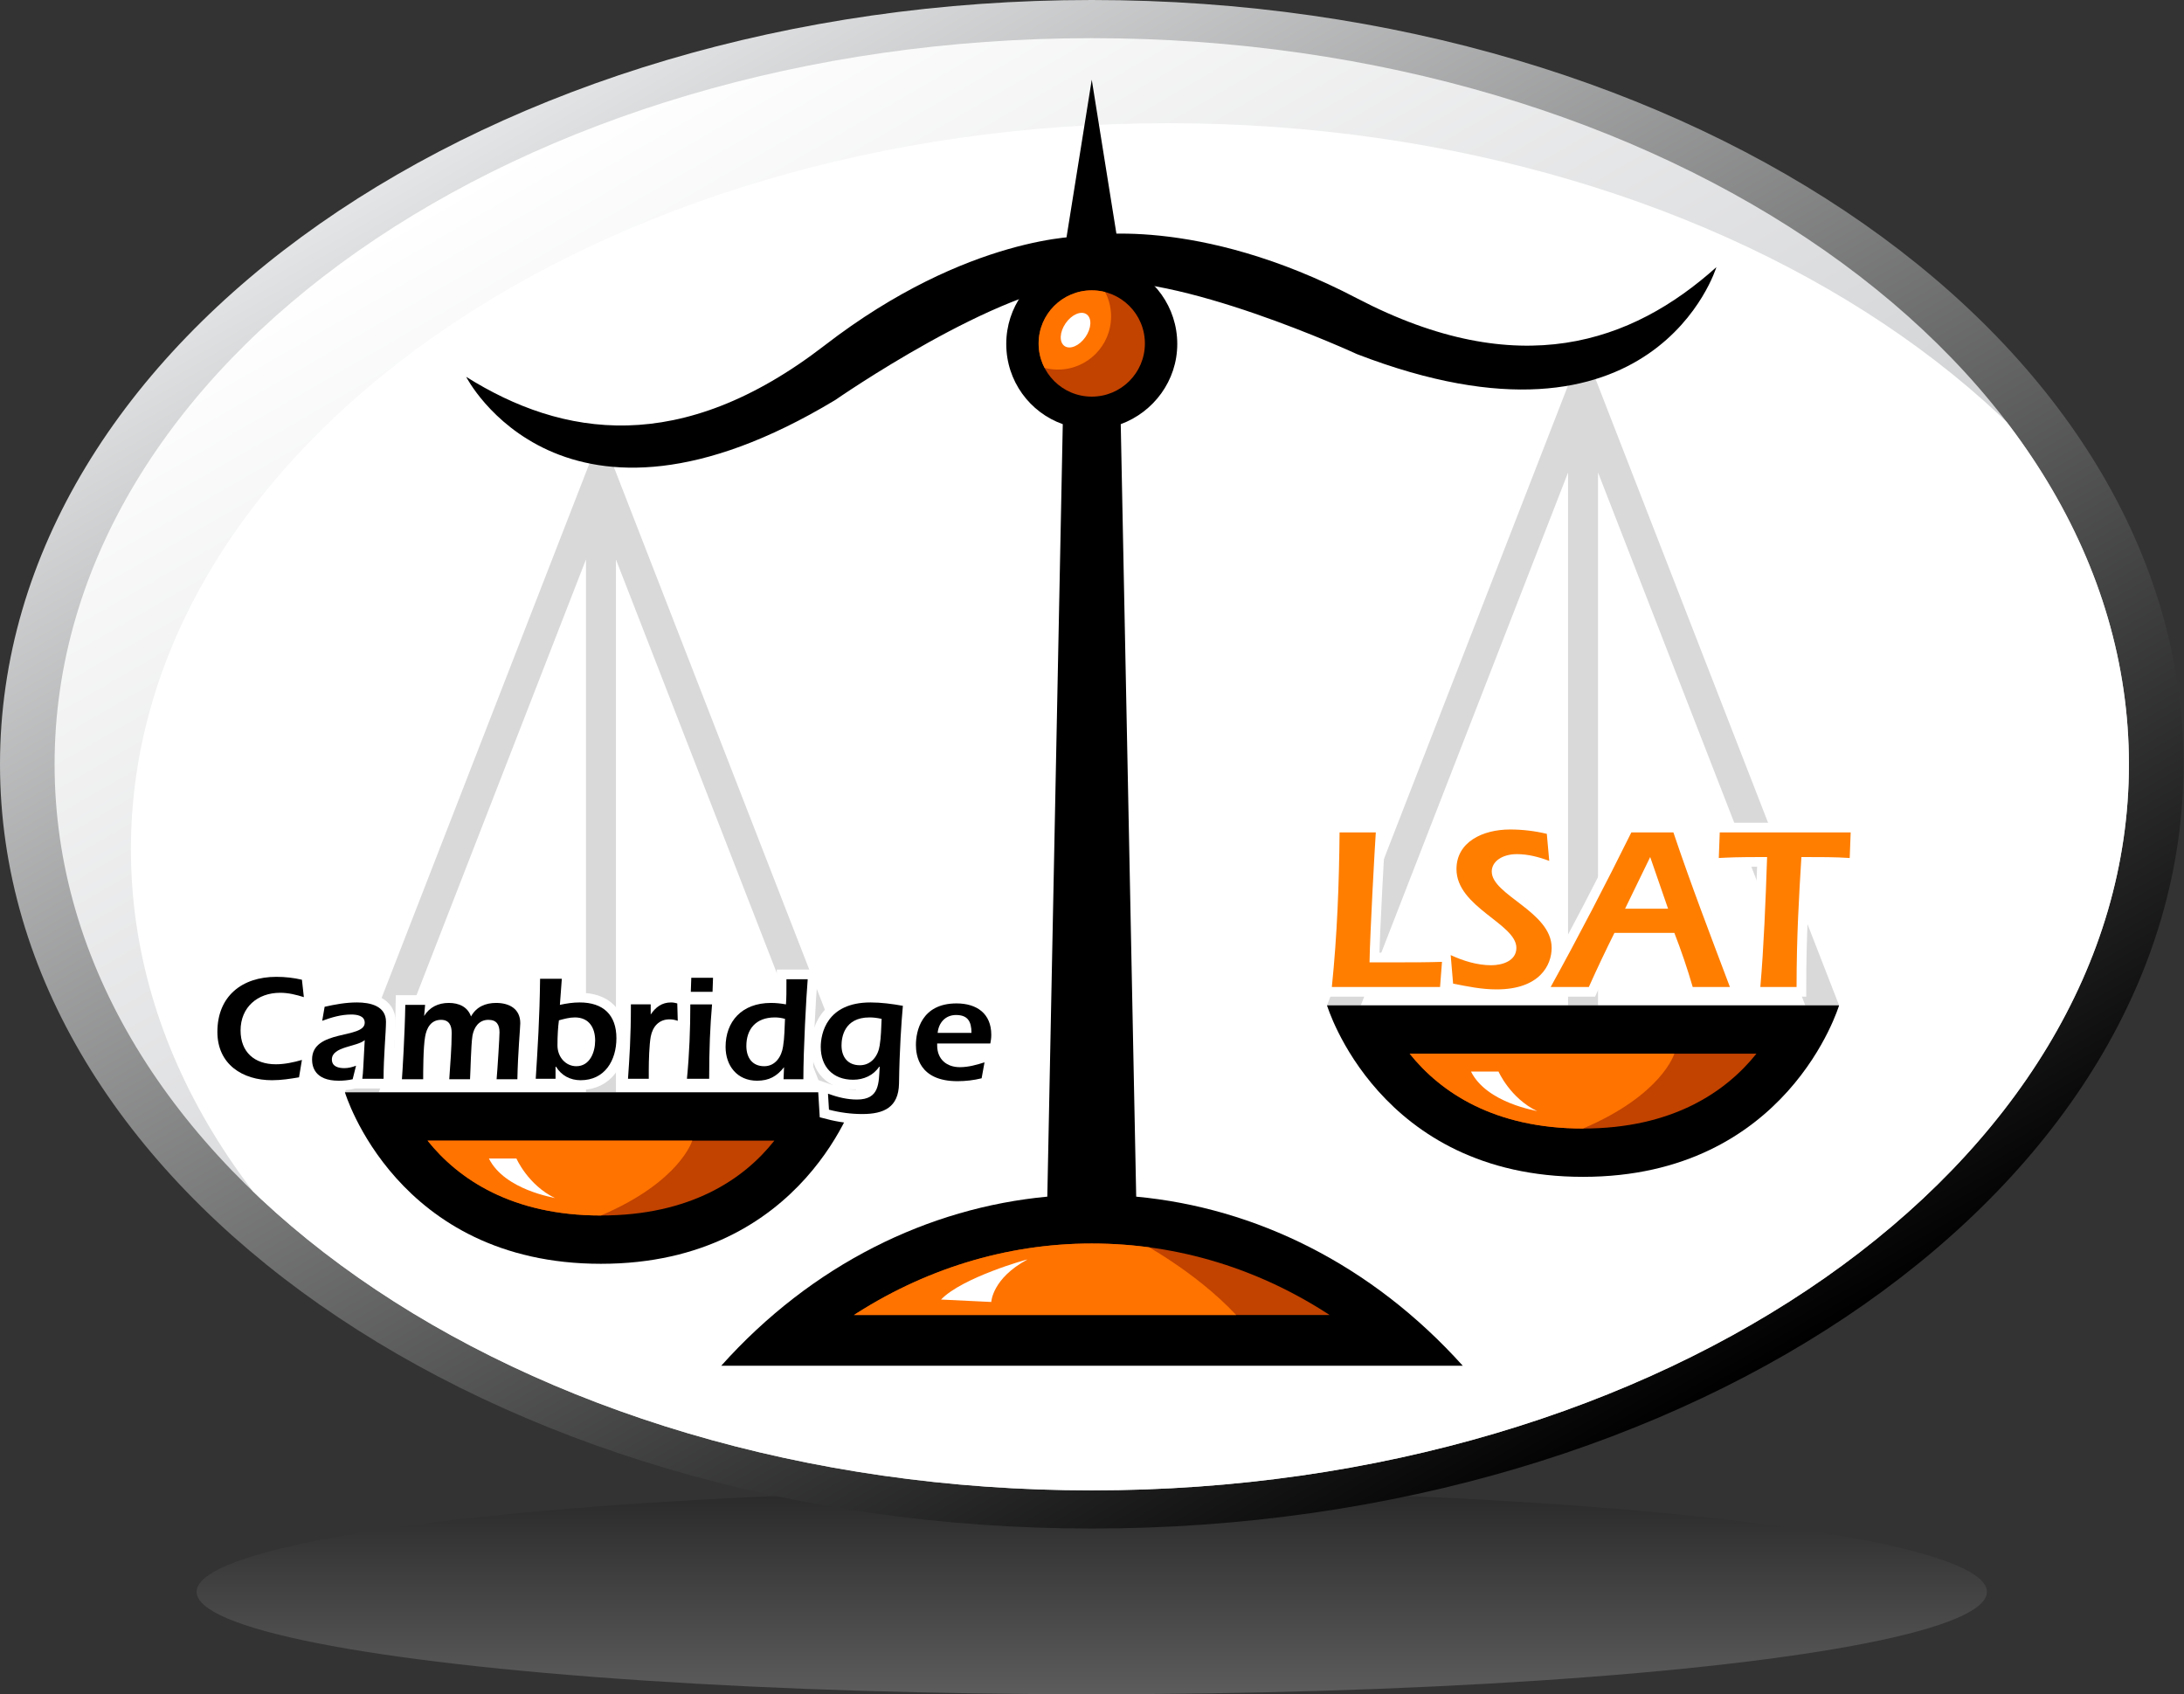 <?xml version="1.0" encoding="utf-8"?>
<!-- Generator: Adobe Illustrator 17.1.0, SVG Export Plug-In . SVG Version: 6.00 Build 0)  -->
<!DOCTYPE svg PUBLIC "-//W3C//DTD SVG 1.1//EN" "http://www.w3.org/Graphics/SVG/1.1/DTD/svg11.dtd">
<svg version="1.1" id="Layer_1" xmlns="http://www.w3.org/2000/svg" xmlns:xlink="http://www.w3.org/1999/xlink" x="0px" y="0px"
	 viewBox="0 0 452.1 350.7" enable-background="new 0 0 452.1 350.7" xml:space="preserve">
<rect x="0" y="0" width="452.1" height="350.7" fill="#333333" stroke="none"/>
<linearGradient id="SVGID_1_" gradientUnits="userSpaceOnUse" x1="226.037" y1="350.703" x2="226.037" y2="308.234">
	<stop  offset="0" style="stop-color:#FFFFFF"/>
	<stop  offset="1" style="stop-color:#000000"/>
</linearGradient>
<ellipse opacity="0.2" fill-rule="evenodd" clip-rule="evenodd" fill="url(#SVGID_1_)" cx="226" cy="329.5" rx="185.3" ry="21.2"/>
<linearGradient id="SVGID_2_" gradientUnits="userSpaceOnUse" x1="137.224" y1="4.396" x2="314.853" y2="312.058">
	<stop  offset="0" style="stop-color:#E4E5E6"/>
	<stop  offset="1" style="stop-color:#000000"/>
</linearGradient>
<path fill-rule="evenodd" clip-rule="evenodd" fill="url(#SVGID_2_)" d="M226,0c124.8,0,226,70.8,226,158.2
	c0,87.4-101.2,158.2-226,158.2c-124.8,0-226-70.8-226-158.2C0,70.8,101.2,0,226,0"/>
<linearGradient id="SVGID_3_" gradientUnits="userSpaceOnUse" x1="141.664" y1="12.088" x2="310.411" y2="304.366">
	<stop  offset="0" style="stop-color:#FFFFFF"/>
	<stop  offset="1" style="stop-color:#B3B5B8"/>
</linearGradient>
<path fill-rule="evenodd" clip-rule="evenodd" fill="url(#SVGID_3_)" d="M226,7.9c118.6,0,214.7,67.3,214.7,150.3
	S344.6,308.5,226,308.5c-118.6,0-214.7-67.3-214.7-150.3S107.4,7.9,226,7.9"/>
<g>
	<defs>
		<path id="SVGID_4_" d="M226,7.9c118.6,0,214.7,67.3,214.7,150.3S344.6,308.5,226,308.5c-118.6,0-214.7-67.3-214.7-150.3
			S107.4,7.9,226,7.9"/>
	</defs>
	<clipPath id="SVGID_5_">
		<use xlink:href="#SVGID_4_"  overflow="visible"/>
	</clipPath>
	<path clip-path="url(#SVGID_5_)" fill-rule="evenodd" clip-rule="evenodd" fill="#FFFFFF" d="M241.8,25.5
		c118.6,0,214.7,67.3,214.7,150.3c0,83-96.1,150.3-214.7,150.3c-118.6,0-214.7-67.3-214.7-150.3C27.1,92.8,123.3,25.5,241.8,25.5"/>
</g>
<polygon fill-rule="evenodd" clip-rule="evenodd" fill="#D9D9D9" points="177.4,226.1 124.4,89.8 71.4,226.1 78.4,226.1 
	121.3,115.8 121.3,226.1 127.5,226.1 127.5,115.8 170.4,226.1 "/>
<polygon fill-rule="evenodd" clip-rule="evenodd" fill="#D9D9D9" points="380.7,208.1 327.7,71.8 274.7,208.1 281.7,208.1 
	324.6,97.8 324.6,208.1 330.8,208.1 330.8,97.8 373.7,208.1 "/>
<path fill-rule="evenodd" clip-rule="evenodd" d="M281,61.8c-33.4-17.5-56.7-12.9-56.7-12.9s-23.8-0.4-53.6,22.6
	c-29.8,23-54.3,19-74.2,6.5c0,0,19.8,38.9,76.4,4.8c0,0,34.1-23.7,52.3-24.3c18-2.6,55.7,14.8,55.7,14.8c61.7,23.8,74.4-18,74.4-18
	C337.8,71,314.4,79.2,281,61.8z"/>
<path d="M124.4,226.1h-53c0,0,10.6,35.5,53,35.5c42.4,0,53-35.5,53-35.5H124.4z"/>
<path d="M235.2,247.7L232,87.8c6.8-2.5,11.7-9,11.7-16.6c0-7.6-4.8-14.1-11.6-16.6L226,16.5l-6.1,38.1c-6.8,2.5-11.6,9-11.6,16.6
	c0,7.7,4.9,14.2,11.7,16.6l-3.2,159.9c-24.6,2.3-48.7,14-67.5,35h153.5C283.9,261.7,259.9,250,235.2,247.7z"/>
<path d="M327.7,208.1h-53c0,0,10.6,35.5,53,35.5s53-35.5,53-35.5H327.7z"/>
<circle fill="#C24200" cx="226" cy="71.1" r="11"/>
<polyline fill="none" points="221.7,69 219,65.5 226,71.1 "/>
<g>
	<defs>
		<circle id="SVGID_6_" cx="226" cy="71.1" r="11"/>
	</defs>
	<clipPath id="SVGID_7_">
		<use xlink:href="#SVGID_6_"  overflow="visible"/>
	</clipPath>
	<circle clip-path="url(#SVGID_7_)" fill="#FF7300" cx="219" cy="65.5" r="11"/>
	
		<ellipse transform="matrix(-0.822 -0.569 0.569 -0.822 366.676 251.084)" clip-path="url(#SVGID_7_)" fill="#FFFFFF" cx="222.5" cy="68.3" rx="2.5" ry="4"/>
</g>
<g>
	<g>
		<path d="M62.9,206.4c-1.6-0.5-3.2-0.9-4.9-0.9c-4.7,0-8.2,3-8.2,7.8c0,4.5,2.9,7,7.3,7c1.8,0,3.7-0.4,5.4-0.9l-0.6,3.6
			c-1.8,0.3-3.6,0.6-5.6,0.6c-6.1,0-11.3-3.3-11.3-10c0-7.4,5.1-11.4,12.2-11.4c1.8,0,3.6,0.2,5.3,0.6L62.9,206.4z"/>
		<path d="M73,223.4c-0.9,0.2-1.9,0.3-2.9,0.3c-5,0-5.5-3-5.5-4.4c0-6.3,10.9-4.2,10.9-7.6c0-1.5-1.7-1.7-2.8-1.7
			c-2.1,0-4.1,0.6-6,1.3l0.5-2.9c2.2-0.5,4.4-0.9,6.7-0.9c2.7,0,6,0.7,6,4c0,2.2-0.5,7.1-0.5,11.8H75c0.2-1.4,0.2-2.8,0.5-8
			c-1.6,1.4-6.8,1.3-6.8,4c0,1.5,1.4,1.8,2.6,1.8c0.8,0,1.6-0.2,2.4-0.5L73,223.4z"/>
		<path d="M87.8,210.3L87.8,210.3c1.1-1.8,2.9-2.7,5.1-2.7c2.1,0,3.9,0.8,4.6,2.8c1.1-2,3-2.8,5.2-2.8c2.7,0,5,1.2,5,4.2
			c0,0.9-0.5,6.2-0.6,11.6h-4.3c0.2-2.3,0.6-8.7,0.6-9.7c0-1.6-0.6-2.6-2.3-2.6c-2,0-3,1.6-3.3,3.3c-0.3,1.9-0.4,7.4-0.5,9h-4.3
			c0.2-3.2,0.5-6.4,0.5-9.6c0-1.5-0.5-2.7-2.2-2.7c-2.1,0-3,1.7-3.3,3.5c-0.4,2.2-0.4,7.4-0.4,8.8h-4.4c0.1-1.3,0.6-9.3,0.7-15.4
			h4.1L87.8,210.3z"/>
		<path d="M115,223.3h-4.1c0.4-6.4,0.8-12.4,0.9-20.7h4.5l-0.4,5.4c1.4-0.3,2.7-0.5,4.1-0.5c4.9,0,7.6,2.6,7.6,7.4
			c0,4.6-2.4,8.7-7.4,8.7c-2.2,0-4-1-5.1-2.8H115V223.3z M115.7,211.2c-0.2,1.5-0.3,3.2-0.3,5.2c0,2.4,1.7,4.3,3.9,4.3
			c2.8,0,3.9-2.9,3.9-5.3c0-2.7-1.3-4.8-4.2-4.8C117.9,210.6,116.8,210.9,115.7,211.2z"/>
		<path d="M134.7,210L134.7,210c1-1.5,2.3-2.5,4.2-2.5c0.5,0,0.9,0.1,1.3,0.2l0.1,3.6c-0.6-0.2-1.1-0.3-1.7-0.3
			c-2.2,0-3.5,1.5-3.9,3.6c-0.3,1.7-0.4,5-0.4,6.8v1.9h-4.3c0.3-4.4,0.6-8.5,0.6-15.4h4.1L134.7,210z"/>
		<path d="M147.4,207.9c-0.4,4.6-0.6,9.2-0.6,15.4h-4.6c0.5-5.1,0.7-10.3,0.7-15.4H147.4z M143,205.3l0.1-2.9h4.5l-0.1,2.9H143z"/>
		<path d="M162.3,220.9L162.3,220.9c-1.5,1.9-3.1,2.8-5.6,2.8c-4.1,0-6.5-3.1-6.5-7c0-5.2,3.3-9.1,9.4-9.1c1,0,2,0.1,3.1,0.3
			c0.1-1.4,0.1-2.5,0.1-5.2h4.4c-0.3,3.6-0.9,14.5-0.9,20.7h-4.1L162.3,220.9z M160.4,210.6c-4,0-5.9,2.5-5.9,5.9
			c0,2.4,1.2,4.2,3.7,4.2c2.3,0,3.6-2,3.9-4.1c0.3-1.8,0.3-3.8,0.4-5.7C161.8,210.7,161.1,210.6,160.4,210.6z"/>
		<path d="M171.4,226.4c2,0.7,3.9,1.2,6,1.2c4.7,0,4.5-3.4,4.7-6.8h-0.1c-1.2,1.8-3.2,2.7-5.4,2.7c-4.2,0-6.7-2.7-6.7-6.8
			c0-2.7,1.2-9.2,10.3-9.2c2.2,0,4.5,0.3,6.7,0.7c-0.3,3.3-0.7,9-0.8,16.1c-0.1,4.9-3.1,6.3-7.6,6.3c-2.3,0-4.6-0.3-6.9-0.9
			L171.4,226.4z M180,210.6c-5.3,0-5.8,4.2-5.8,5.8c0,2.4,1.3,4.1,3.8,4.1c2.4,0,3.8-2,4.1-4.1c0.3-1.8,0.3-3.6,0.4-5.5
			C181.6,210.7,180.8,210.6,180,210.6z"/>
		<path d="M194,215.9v0.5c0,2.9,2,4.5,4.7,4.5c1.8,0,3.5-0.5,5.1-1l-0.6,3.3c-1.6,0.4-3.3,0.6-5,0.6c-8,0-8.6-5.4-8.6-7.5
			c0-2.8,1.1-8.6,8.4-8.6c4.2,0,7.2,2.1,7.2,6.5c0,0.7-0.1,1.3-0.2,1.8H194z M201.1,213.8c0-2.4-0.8-3.7-3.2-3.7
			c-2.2,0-3.6,1.6-3.8,3.7H201.1z"/>
	</g>
	<g>
		<path fill="none" stroke="#FFFFFF" stroke-width="4" d="M62.9,206.4c-1.6-0.5-3.2-0.9-4.9-0.9c-4.7,0-8.2,3-8.2,7.8
			c0,4.5,2.9,7,7.3,7c1.8,0,3.7-0.4,5.4-0.9l-0.6,3.6c-1.8,0.3-3.6,0.6-5.6,0.6c-6.1,0-11.3-3.3-11.3-10c0-7.4,5.1-11.4,12.2-11.4
			c1.8,0,3.6,0.2,5.3,0.6L62.9,206.4z"/>
		<path fill="none" stroke="#FFFFFF" stroke-width="4" d="M73,223.4c-0.9,0.2-1.9,0.3-2.9,0.3c-5,0-5.5-3-5.5-4.4
			c0-6.3,10.9-4.2,10.9-7.6c0-1.5-1.7-1.7-2.8-1.7c-2.1,0-4.1,0.6-6,1.3l0.5-2.9c2.2-0.5,4.4-0.9,6.7-0.9c2.7,0,6,0.7,6,4
			c0,2.2-0.5,7.1-0.5,11.8H75c0.2-1.4,0.2-2.8,0.5-8c-1.6,1.4-6.8,1.3-6.8,4c0,1.5,1.4,1.8,2.6,1.8c0.8,0,1.6-0.2,2.4-0.5L73,223.4z
			"/>
		<path fill="none" stroke="#FFFFFF" stroke-width="4" d="M87.8,210.3L87.8,210.3c1.1-1.8,2.9-2.7,5.1-2.7c2.1,0,3.9,0.8,4.6,2.8
			c1.1-2,3-2.8,5.2-2.8c2.7,0,5,1.2,5,4.2c0,0.9-0.5,6.2-0.6,11.6h-4.3c0.2-2.3,0.6-8.7,0.6-9.7c0-1.6-0.6-2.6-2.3-2.6
			c-2,0-3,1.6-3.3,3.3c-0.3,1.9-0.4,7.4-0.5,9h-4.3c0.2-3.2,0.5-6.4,0.5-9.6c0-1.5-0.5-2.7-2.2-2.7c-2.1,0-3,1.7-3.3,3.5
			c-0.4,2.2-0.4,7.4-0.4,8.8h-4.4c0.1-1.3,0.6-9.3,0.7-15.4h4.1L87.8,210.3z"/>
		<path fill="none" stroke="#FFFFFF" stroke-width="4" d="M115,223.3h-4.1c0.4-6.4,0.8-12.4,0.9-20.7h4.5l-0.4,5.4
			c1.4-0.3,2.7-0.5,4.1-0.5c4.9,0,7.6,2.6,7.6,7.4c0,4.6-2.4,8.7-7.4,8.7c-2.2,0-4-1-5.1-2.8H115V223.3z M115.7,211.2
			c-0.2,1.5-0.3,3.2-0.3,5.2c0,2.4,1.7,4.3,3.9,4.3c2.8,0,3.9-2.9,3.9-5.3c0-2.7-1.3-4.8-4.2-4.8
			C117.9,210.6,116.8,210.9,115.7,211.2z"/>
		<path fill="none" stroke="#FFFFFF" stroke-width="4" d="M134.7,210L134.7,210c1-1.5,2.3-2.5,4.2-2.5c0.5,0,0.9,0.1,1.3,0.2
			l0.1,3.6c-0.6-0.2-1.1-0.3-1.7-0.3c-2.2,0-3.5,1.5-3.9,3.6c-0.3,1.7-0.4,5-0.4,6.8v1.9h-4.3c0.3-4.4,0.6-8.5,0.6-15.4h4.1
			L134.7,210z"/>
		<path fill="none" stroke="#FFFFFF" stroke-width="4" d="M147.4,207.9c-0.4,4.6-0.6,9.2-0.6,15.4h-4.6c0.5-5.1,0.7-10.3,0.7-15.4
			H147.4z M143,205.3l0.1-2.9h4.5l-0.1,2.9H143z"/>
		<path fill="none" stroke="#FFFFFF" stroke-width="4" d="M162.3,220.9L162.3,220.9c-1.5,1.9-3.1,2.8-5.6,2.8c-4.1,0-6.5-3.1-6.5-7
			c0-5.2,3.3-9.1,9.4-9.1c1,0,2,0.1,3.1,0.3c0.1-1.4,0.1-2.5,0.1-5.2h4.4c-0.3,3.6-0.9,14.5-0.9,20.7h-4.1L162.3,220.9z
			 M160.4,210.6c-4,0-5.9,2.5-5.9,5.9c0,2.4,1.2,4.2,3.7,4.2c2.3,0,3.6-2,3.9-4.1c0.3-1.8,0.3-3.8,0.4-5.7
			C161.8,210.7,161.1,210.6,160.4,210.6z"/>
		<path fill="none" stroke="#FFFFFF" stroke-width="4" d="M171.4,226.4c2,0.7,3.9,1.2,6,1.2c4.7,0,4.5-3.4,4.7-6.8h-0.1
			c-1.2,1.8-3.2,2.7-5.4,2.7c-4.2,0-6.7-2.7-6.7-6.8c0-2.7,1.2-9.2,10.3-9.2c2.2,0,4.5,0.3,6.7,0.7c-0.3,3.3-0.7,9-0.8,16.1
			c-0.1,4.9-3.1,6.3-7.6,6.3c-2.3,0-4.6-0.3-6.9-0.9L171.4,226.4z M180,210.6c-5.3,0-5.8,4.2-5.8,5.8c0,2.4,1.3,4.1,3.8,4.1
			c2.4,0,3.8-2,4.1-4.1c0.3-1.8,0.3-3.6,0.4-5.5C181.6,210.7,180.8,210.6,180,210.6z"/>
		<path fill="none" stroke="#FFFFFF" stroke-width="4" d="M194,215.9v0.5c0,2.9,2,4.5,4.7,4.5c1.8,0,3.5-0.5,5.1-1l-0.6,3.3
			c-1.6,0.4-3.3,0.6-5,0.6c-8,0-8.6-5.4-8.6-7.5c0-2.8,1.1-8.6,8.4-8.6c4.2,0,7.2,2.1,7.2,6.5c0,0.7-0.1,1.3-0.2,1.8H194z
			 M201.1,213.8c0-2.4-0.8-3.7-3.2-3.7c-2.2,0-3.6,1.6-3.8,3.7H201.1z"/>
	</g>
	<g>
		<path d="M62.9,206.4c-1.6-0.5-3.2-0.9-4.9-0.9c-4.7,0-8.2,3-8.2,7.8c0,4.5,2.9,7,7.3,7c1.8,0,3.7-0.4,5.4-0.9l-0.6,3.6
			c-1.8,0.3-3.6,0.6-5.6,0.6c-6.1,0-11.3-3.3-11.3-10c0-7.4,5.1-11.4,12.2-11.4c1.8,0,3.6,0.2,5.3,0.6L62.9,206.4z"/>
		<path d="M73,223.4c-0.9,0.2-1.9,0.3-2.9,0.3c-5,0-5.5-3-5.5-4.4c0-6.3,10.9-4.2,10.9-7.6c0-1.5-1.7-1.7-2.8-1.7
			c-2.1,0-4.1,0.6-6,1.3l0.5-2.9c2.2-0.5,4.4-0.9,6.7-0.9c2.7,0,6,0.7,6,4c0,2.2-0.5,7.1-0.5,11.8H75c0.2-1.4,0.2-2.8,0.5-8
			c-1.6,1.4-6.8,1.3-6.8,4c0,1.5,1.4,1.8,2.6,1.8c0.8,0,1.6-0.2,2.4-0.5L73,223.4z"/>
		<path d="M87.8,210.3L87.8,210.3c1.1-1.8,2.9-2.7,5.1-2.7c2.1,0,3.9,0.8,4.6,2.8c1.1-2,3-2.8,5.2-2.8c2.7,0,5,1.2,5,4.2
			c0,0.9-0.5,6.2-0.6,11.6h-4.3c0.2-2.3,0.6-8.7,0.6-9.7c0-1.6-0.6-2.6-2.3-2.6c-2,0-3,1.6-3.3,3.3c-0.3,1.9-0.4,7.4-0.5,9h-4.3
			c0.2-3.2,0.5-6.4,0.5-9.6c0-1.5-0.5-2.7-2.2-2.7c-2.1,0-3,1.7-3.3,3.5c-0.4,2.2-0.4,7.4-0.4,8.8h-4.4c0.1-1.3,0.6-9.3,0.7-15.4
			h4.1L87.8,210.3z"/>
		<path d="M115,223.3h-4.1c0.4-6.4,0.8-12.4,0.9-20.7h4.5l-0.4,5.4c1.4-0.3,2.7-0.5,4.1-0.5c4.9,0,7.6,2.6,7.6,7.4
			c0,4.6-2.4,8.7-7.4,8.7c-2.2,0-4-1-5.1-2.8H115V223.3z M115.7,211.2c-0.2,1.5-0.3,3.2-0.3,5.2c0,2.4,1.7,4.3,3.9,4.3
			c2.8,0,3.9-2.9,3.9-5.3c0-2.7-1.3-4.8-4.2-4.8C117.9,210.6,116.8,210.9,115.7,211.2z"/>
		<path d="M134.7,210L134.7,210c1-1.5,2.3-2.5,4.2-2.5c0.5,0,0.9,0.1,1.3,0.2l0.1,3.6c-0.6-0.2-1.1-0.3-1.7-0.3
			c-2.2,0-3.5,1.5-3.9,3.6c-0.3,1.7-0.4,5-0.4,6.8v1.9h-4.3c0.3-4.4,0.6-8.5,0.6-15.4h4.1L134.7,210z"/>
		<path d="M147.4,207.9c-0.4,4.6-0.6,9.2-0.6,15.4h-4.6c0.5-5.1,0.7-10.3,0.7-15.4H147.4z M143,205.3l0.1-2.9h4.5l-0.1,2.9H143z"/>
		<path d="M162.3,220.9L162.3,220.9c-1.5,1.9-3.1,2.8-5.6,2.8c-4.1,0-6.5-3.1-6.5-7c0-5.2,3.3-9.1,9.4-9.1c1,0,2,0.1,3.1,0.3
			c0.1-1.4,0.1-2.5,0.1-5.2h4.4c-0.3,3.6-0.9,14.5-0.9,20.7h-4.1L162.3,220.9z M160.4,210.6c-4,0-5.9,2.5-5.9,5.9
			c0,2.4,1.2,4.2,3.7,4.2c2.3,0,3.6-2,3.9-4.1c0.3-1.8,0.3-3.8,0.4-5.7C161.8,210.7,161.1,210.6,160.4,210.6z"/>
		<path d="M171.4,226.4c2,0.7,3.9,1.2,6,1.2c4.7,0,4.5-3.4,4.7-6.8h-0.1c-1.2,1.8-3.2,2.7-5.4,2.7c-4.2,0-6.7-2.7-6.7-6.8
			c0-2.7,1.2-9.2,10.3-9.2c2.2,0,4.5,0.3,6.7,0.7c-0.3,3.3-0.7,9-0.8,16.1c-0.1,4.9-3.1,6.3-7.6,6.3c-2.3,0-4.6-0.3-6.9-0.9
			L171.4,226.4z M180,210.6c-5.3,0-5.8,4.2-5.8,5.8c0,2.4,1.3,4.1,3.8,4.1c2.4,0,3.8-2,4.1-4.1c0.3-1.8,0.3-3.6,0.4-5.5
			C181.6,210.7,180.8,210.6,180,210.6z"/>
		<path d="M194,215.9v0.5c0,2.9,2,4.5,4.7,4.5c1.8,0,3.5-0.5,5.1-1l-0.6,3.3c-1.6,0.4-3.3,0.6-5,0.6c-8,0-8.6-5.4-8.6-7.5
			c0-2.8,1.1-8.6,8.4-8.6c4.2,0,7.2,2.1,7.2,6.5c0,0.7-0.1,1.3-0.2,1.8H194z M201.1,213.8c0-2.4-0.8-3.7-3.2-3.7
			c-2.2,0-3.6,1.6-3.8,3.7H201.1z"/>
	</g>
</g>
<g>
	<g>
		<path fill="#FF7E00" d="M298.1,204.3h-22.4c1.1-10.7,1.5-21.3,1.6-32h7.5c-0.2,2.8-1.2,20.8-1.3,26.9h5.8c3.1,0,6.1,0,9.2-0.1
			L298.1,204.3z"/>
		<path fill="#FF7E00" d="M320.7,178.2c-2.1-0.8-4.4-1.4-6.7-1.4c-3,0-5.2,1.5-5.2,3.6c0,4.9,12.4,8.3,12.4,15.8
			c0,3.6-2.5,8.6-11.4,8.6c-3.1,0-6-0.6-9-1.2l-0.5-5.9c2.6,1.2,5.5,2.1,8.4,2.1c2.3,0,5.2-0.9,5.2-3.6c0-5-12.4-8.4-12.4-16.3
			c0-5.6,5.4-8.2,11.1-8.2c2.5,0,5.1,0.3,7.6,0.9L320.7,178.2z"/>
		<path fill="#FF7E00" d="M334.2,193.1c-1.8,3.6-3.6,7.4-5.3,11.2H321c5.8-10.5,11.4-21.3,16.7-32h8.7c3.6,10.7,7.7,21.4,11.7,32
			h-7.7c-1.1-3.8-2.4-7.6-3.8-11.2H334.2z M345.3,188.1l-3.7-10.7l-5.2,10.7H345.3z"/>
		<path fill="#FF7E00" d="M383.1,172.3l-0.2,5.3c-3-0.2-5.9-0.2-10-0.2c-0.5,8.1-1,16.5-1,26.9h-7.5c0.7-8,1.1-17.8,1.4-26.9
			c-7,0-7.8,0.1-10,0.2l0.2-5.3H383.1z"/>
	</g>
	<g>
		<path fill="none" stroke="#FFFFFF" stroke-width="4" d="M298.1,204.3h-22.4c1.1-10.7,1.5-21.3,1.6-32h7.5
			c-0.2,2.8-1.2,20.8-1.3,26.9h5.8c3.1,0,6.1,0,9.2-0.1L298.1,204.3z"/>
		<path fill="none" stroke="#FFFFFF" stroke-width="4" d="M320.7,178.2c-2.1-0.8-4.4-1.4-6.7-1.4c-3,0-5.2,1.5-5.2,3.6
			c0,4.9,12.4,8.3,12.4,15.8c0,3.6-2.5,8.6-11.4,8.6c-3.1,0-6-0.6-9-1.2l-0.5-5.9c2.6,1.2,5.5,2.1,8.4,2.1c2.3,0,5.2-0.9,5.2-3.6
			c0-5-12.4-8.4-12.4-16.3c0-5.6,5.4-8.2,11.1-8.2c2.5,0,5.1,0.3,7.6,0.9L320.7,178.2z"/>
		<path fill="none" stroke="#FFFFFF" stroke-width="4" d="M334.2,193.1c-1.8,3.6-3.6,7.4-5.3,11.2H321c5.8-10.5,11.4-21.3,16.7-32
			h8.7c3.6,10.7,7.7,21.4,11.7,32h-7.7c-1.1-3.8-2.4-7.6-3.8-11.2H334.2z M345.3,188.1l-3.7-10.7l-5.2,10.7H345.3z"/>
		<path fill="none" stroke="#FFFFFF" stroke-width="4" d="M383.1,172.3l-0.2,5.3c-3-0.2-5.9-0.2-10-0.2c-0.5,8.1-1,16.5-1,26.9h-7.5
			c0.7-8,1.1-17.8,1.4-26.9c-7,0-7.8,0.1-10,0.2l0.2-5.3H383.1z"/>
	</g>
	<g>
		<path fill="#FF7E00" d="M298.1,204.3h-22.4c1.1-10.7,1.5-21.3,1.6-32h7.5c-0.2,2.8-1.2,20.8-1.3,26.9h5.8c3.1,0,6.1,0,9.2-0.1
			L298.1,204.3z"/>
		<path fill="#FF7E00" d="M320.7,178.2c-2.1-0.8-4.4-1.4-6.7-1.4c-3,0-5.2,1.5-5.2,3.6c0,4.9,12.4,8.3,12.4,15.8
			c0,3.6-2.5,8.6-11.4,8.6c-3.1,0-6-0.6-9-1.2l-0.5-5.9c2.6,1.2,5.5,2.1,8.4,2.1c2.3,0,5.2-0.9,5.2-3.6c0-5-12.4-8.4-12.4-16.3
			c0-5.6,5.4-8.2,11.1-8.2c2.5,0,5.1,0.3,7.6,0.9L320.7,178.2z"/>
		<path fill="#FF7E00" d="M334.2,193.1c-1.8,3.6-3.6,7.4-5.3,11.2H321c5.8-10.5,11.4-21.3,16.7-32h8.7c3.6,10.7,7.7,21.4,11.7,32
			h-7.7c-1.1-3.8-2.4-7.6-3.8-11.2H334.2z M345.3,188.1l-3.7-10.7l-5.2,10.7H345.3z"/>
		<path fill="#FF7E00" d="M383.1,172.3l-0.2,5.3c-3-0.2-5.9-0.2-10-0.2c-0.5,8.1-1,16.5-1,26.9h-7.5c0.7-8,1.1-17.8,1.4-26.9
			c-7,0-7.8,0.1-10,0.2l0.2-5.3H383.1z"/>
	</g>
</g>
<path fill-rule="evenodd" clip-rule="evenodd" fill="#FFFFFF" d="M209.4,271.4"/>
<g>
	<defs>
		<path id="SVGID_8_" d="M124.4,251.6c-18.4,0-29.5-7.5-35.9-15.5h71.8C154,244.1,142.9,251.6,124.4,251.6z"/>
	</defs>
	<clipPath id="SVGID_9_">
		<use xlink:href="#SVGID_8_"  overflow="visible"/>
	</clipPath>
	<rect x="88.5" y="236.1" clip-path="url(#SVGID_9_)" fill="#C24200" width="71.8" height="15.5"/>
	<path clip-path="url(#SVGID_9_)" fill="#FF7300" d="M124.4,251.6H88.5v-15.5h54.8C143.3,236.1,140.8,244.6,124.4,251.6z"/>
	<path clip-path="url(#SVGID_9_)" fill="#FFFFFF" d="M101.2,239.8h5.7c0,0,2.4,5.5,8,8.2C114.9,247.9,104.5,246.4,101.2,239.8z"/>
</g>
<g>
	<defs>
		<path id="SVGID_10_" d="M327.7,233.6c-18.4,0-29.5-7.5-35.9-15.5h71.8C357.2,226.1,346.1,233.6,327.7,233.6z"/>
	</defs>
	<clipPath id="SVGID_11_">
		<use xlink:href="#SVGID_10_"  overflow="visible"/>
	</clipPath>
	<rect x="291.8" y="218.1" clip-path="url(#SVGID_11_)" fill="#C24200" width="71.8" height="15.5"/>
	<path clip-path="url(#SVGID_11_)" fill="#FF7300" d="M327.7,233.6h-35.9v-15.5h54.8C346.6,218.1,344.1,226.6,327.7,233.6z"/>
	<path clip-path="url(#SVGID_11_)" fill="#FFFFFF" d="M304.5,221.8h5.7c0,0,2.4,5.5,8,8.2C318.2,229.9,307.8,228.4,304.5,221.8z"/>
</g>
<g>
	<defs>
		<path id="SVGID_12_" d="M176,272.7c15-9.9,32.2-15.3,50-15.3c17.9,0,35,5.3,50,15.3H176z"/>
	</defs>
	<clipPath id="SVGID_13_">
		<use xlink:href="#SVGID_12_"  overflow="visible"/>
	</clipPath>
	<rect x="176" y="256.9" clip-path="url(#SVGID_13_)" fill="#C24200" width="100.1" height="15.3"/>
	<path clip-path="url(#SVGID_13_)" fill-rule="evenodd" clip-rule="evenodd" fill="#FF7300" d="M176.5,272.2v-15.3h59.1
		c0,0,11.7,6.1,20.3,15.3"/>
	<path clip-path="url(#SVGID_13_)" fill-rule="evenodd" clip-rule="evenodd" fill="#FFFFFF" d="M194.8,269l10.4,0.5
		c0,0,0.2-4.9,7.5-8.8C212.8,260.6,199.2,264.4,194.8,269z"/>
</g>
<g>
</g>
<g>
</g>
<g>
</g>
<g>
</g>
<g>
</g>
<g>
</g>
<g>
</g>
<g>
</g>
<g>
</g>
<g>
</g>
<g>
</g>
<g>
</g>
<g>
</g>
<g>
</g>
<g>
</g>
</svg>

